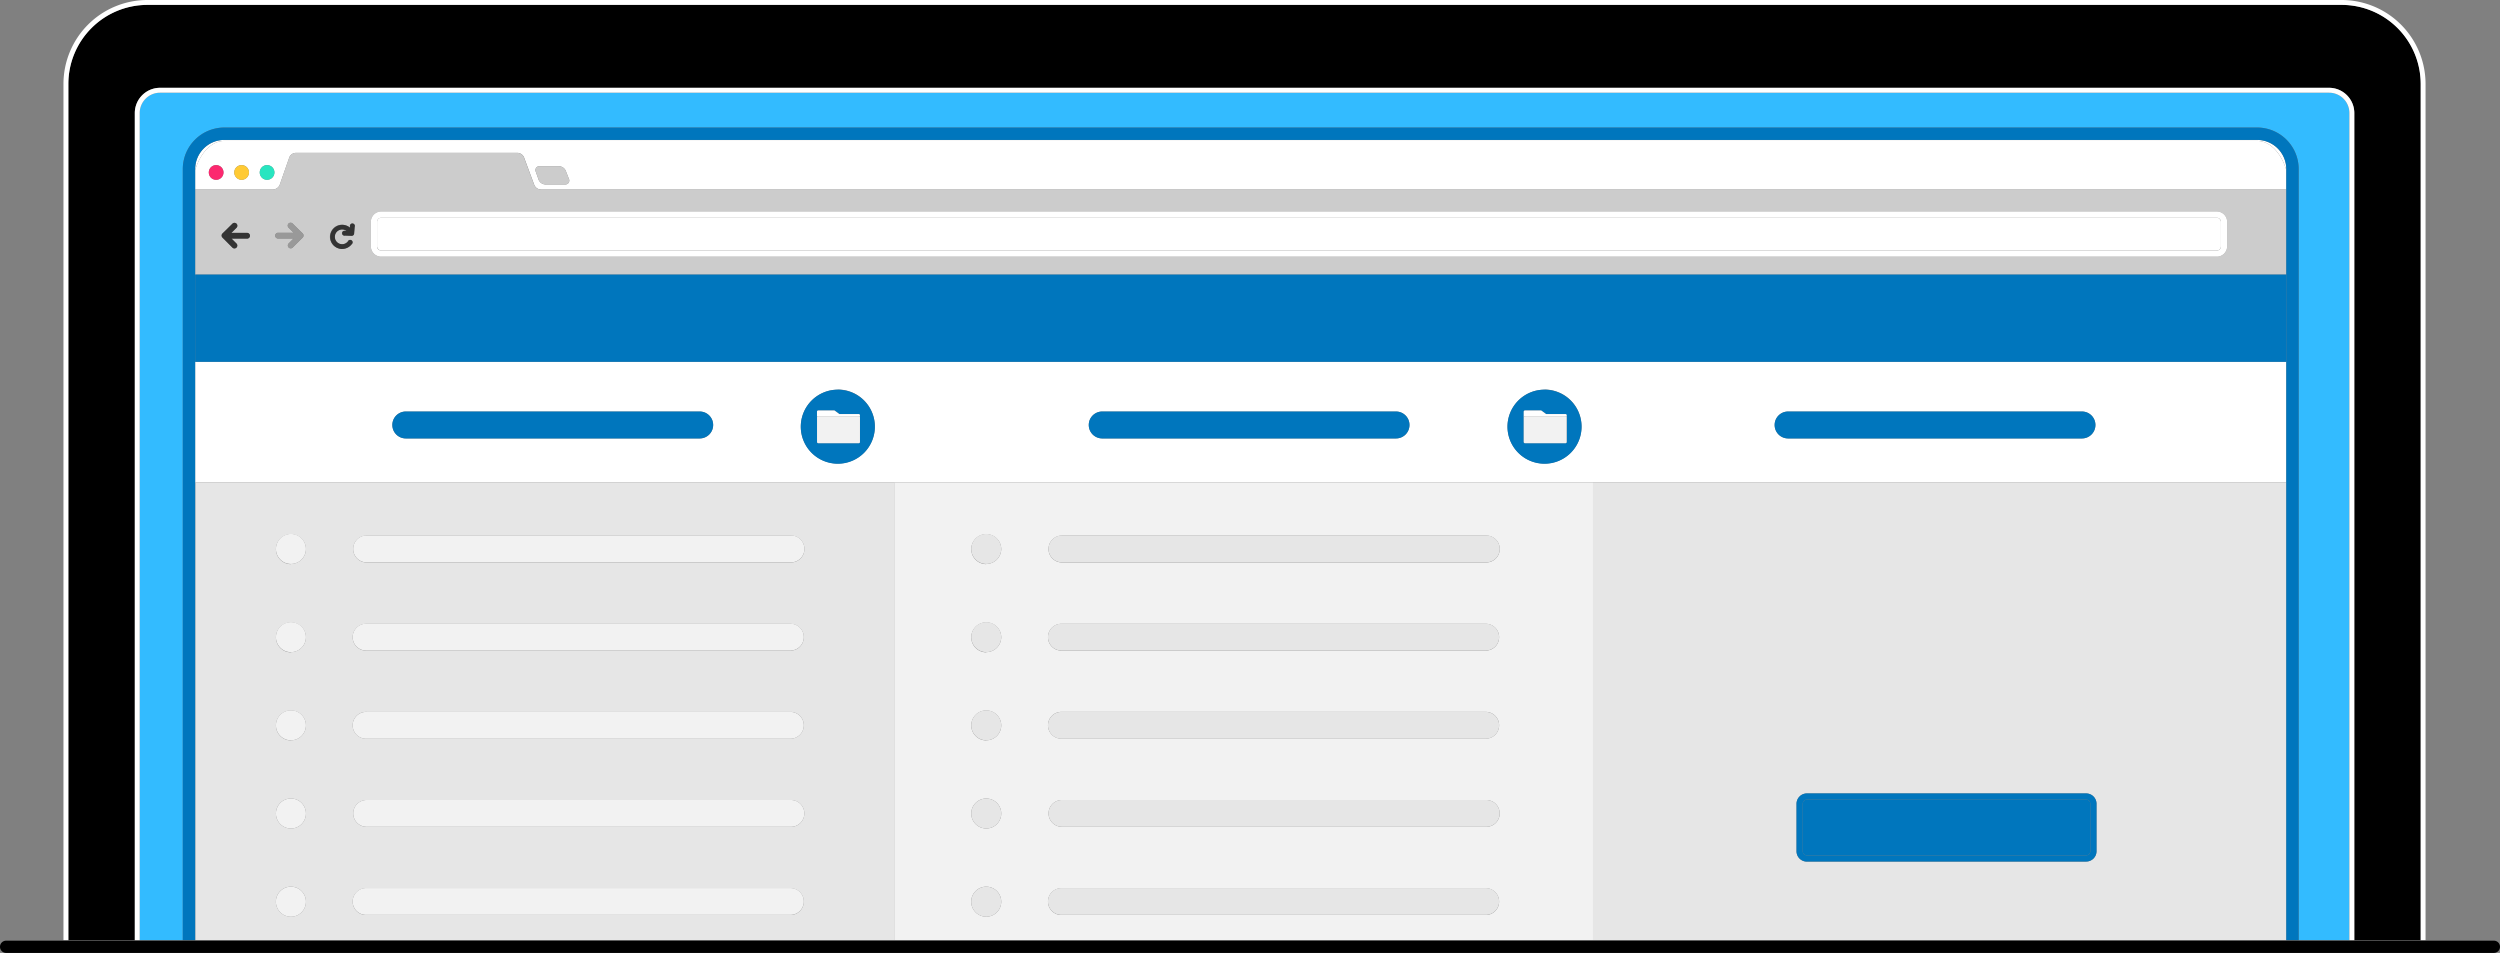 <svg xmlns="http://www.w3.org/2000/svg" viewBox="0 0 1021.87 389.5"><rect x="0" y="0" width="1021.87" height="389.5" fill="#808080" stroke="none"/><defs><style>.cls-1{fill:#3bf;}.cls-2{fill:#fff;}.cls-3{fill:#ccc;}.cls-4{fill:#0076bd;}.cls-5{fill:#fc286f;}.cls-6{fill:#ffca34;}.cls-7{fill:#28e5c0;}.cls-8{fill:#999;}.cls-9{fill:#333;}.cls-10{fill:#e6e6e6;}.cls-11{fill:#f2f2f2;}</style></defs><title>migrate</title><g id="Layer_2" data-name="Layer 2"><g id="Layer_1-2" data-name="Layer 1"><path class="cls-1" d="M952,37.89H65.42a8.33,8.33,0,0,0-8.32,8.32V384.27H74.72V69.12a17,17,0,0,1,17-17H922.59a17,17,0,0,1,17,17V384.27h20.7V46.21A8.33,8.33,0,0,0,952,37.89Z"/><path d="M957.15,2H60.23A32.32,32.32,0,0,0,27.94,34.29v350H55.1V46.21A10.33,10.33,0,0,1,65.42,35.89H952a10.33,10.33,0,0,1,10.32,10.32V384.27h27.16v-350A32.32,32.32,0,0,0,957.15,2Z"/><path class="cls-2" d="M957.15,0H60.23A34.33,34.33,0,0,0,25.94,34.29v350h2v-350A32.32,32.32,0,0,1,60.23,2H957.15a32.32,32.32,0,0,1,32.29,32.29v350h2v-350A34.33,34.33,0,0,0,957.15,0Z"/><path class="cls-2" d="M952,35.89H65.42A10.33,10.33,0,0,0,55.1,46.21V384.27h2V46.21a8.33,8.33,0,0,1,8.32-8.32H952a8.33,8.33,0,0,1,8.32,8.32V384.27h2V46.21A10.33,10.33,0,0,0,952,35.89Z"/><path class="cls-2" d="M365.5,197.21h569V147.88H79.78V384.27h.1V197.21Zm365.38-29H851a5.48,5.48,0,1,1,0,11H730.88a5.48,5.48,0,0,1,0-11Zm-99.57-9a15.14,15.14,0,1,1-15.13,15.14A15.14,15.14,0,0,1,631.31,159.28Zm-180.78,9H570.62a5.48,5.48,0,1,1,0,11H450.53a5.48,5.48,0,1,1,0-11Zm-108.08-9a15.14,15.14,0,1,1-15.13,15.14A15.14,15.14,0,0,1,342.45,159.28Zm-176.58,9H286a5.48,5.48,0,1,1,0,11H165.87a5.48,5.48,0,0,1,0-11Z"/><path class="cls-2" d="M114.31,75.62l4-11.44a3,3,0,0,1,2.71-1.7h90.41a3,3,0,0,1,2.77,1.83l4.21,11.31a3,3,0,0,0,2.77,1.84H934.52V69.53c-2.11-7-6.66-11.92-11.93-11.92H91.71c-5.27,0-9.82,4.89-11.93,11.92v7.93H111.6A3.14,3.14,0,0,0,114.31,75.62Zm106.16-7.68h7.91a3.16,3.16,0,0,1,2.8,1.7l1.35,3.43a1.6,1.6,0,0,1-1.41,2.33h-8.06a3.15,3.15,0,0,1-2.87-1.84L219,70.19A1.58,1.58,0,0,1,220.47,67.94ZM88.35,73.48a3,3,0,1,1,3-3A3,3,0,0,1,88.35,73.48Zm10.41,0a3,3,0,1,1,3-3A3,3,0,0,1,98.76,73.48Zm10.41,0a3,3,0,1,1,3-3A3,3,0,0,1,109.17,73.48Z"/><path class="cls-2" d="M91.71,57.61H922.59c5.27,0,9.82,4.89,11.93,11.92v-.41a11.94,11.94,0,0,0-11.93-11.93H91.71A11.94,11.94,0,0,0,79.78,69.12v.41C81.89,62.5,86.44,57.61,91.71,57.61Z"/><path class="cls-3" d="M934.52,77.46H221.13a3,3,0,0,1-2.77-1.84l-4.21-11.31a3,3,0,0,0-2.77-1.83H121a3,3,0,0,0-2.71,1.7l-4,11.44a3.14,3.14,0,0,1-2.71,1.84H79.78v34.77H934.52ZM151.59,90.69a4.24,4.24,0,0,1,4.24-4.24H906.1a4.24,4.24,0,0,1,4.24,4.24v10a4.24,4.24,0,0,1-4.24,4.24H155.83a4.24,4.24,0,0,1-4.24-4.24Zm-11.74,1.18A4.92,4.92,0,0,1,143,93.05l0-.52a1,1,0,1,1,1.91.16l-.23,2.81a1,1,0,0,1-1,.88h0l-2.68-.1a1,1,0,1,1,.07-1.92l.49,0a3,3,0,0,0-4.81,2.43,3,3,0,0,0,5.4,1.87,1,1,0,1,1,1.51,1.19,4.94,4.94,0,1,1-3.89-8Zm-26.18,3.28h6.38L118,93.1a1.18,1.18,0,1,1,1.66-1.67l4.07,4a1.17,1.17,0,0,1,.34.83,1.21,1.21,0,0,1-.34.84l-4.07,4.06a1.18,1.18,0,0,1-.83.35,1.2,1.2,0,0,1-.84-.35,1.17,1.17,0,0,1,0-1.66l2-2h-6.34a1.18,1.18,0,0,1,0-2.36Zm-22.75.32,4.07-4a1.18,1.18,0,1,1,1.66,1.67l-2.06,2.05H101a1.18,1.18,0,0,1,0,2.36H94.63l2,2a1.17,1.17,0,0,1,0,1.66,1.2,1.2,0,0,1-.84.35,1.18,1.18,0,0,1-.83-.35l-4.07-4.06a1.21,1.21,0,0,1-.34-.84A1.17,1.17,0,0,1,90.92,95.47Z"/><rect class="cls-2" x="154.12" y="88.98" width="753.69" height="13.42" rx="1.71"/><path class="cls-2" d="M155.83,104.92H906.1a4.24,4.24,0,0,0,4.24-4.24v-10a4.24,4.24,0,0,0-4.24-4.24H155.83a4.24,4.24,0,0,0-4.24,4.24v10A4.24,4.24,0,0,0,155.83,104.92Zm-1.71-14.23A1.72,1.72,0,0,1,155.83,89H906.1a1.72,1.72,0,0,1,1.71,1.71v10a1.71,1.71,0,0,1-1.71,1.71H155.83a1.71,1.71,0,0,1-1.71-1.71Z"/><rect class="cls-4" x="79.78" y="112.23" width="854.75" height="35.66"/><path class="cls-3" d="M220.19,73.56a3.15,3.15,0,0,0,2.87,1.84h8.06a1.6,1.6,0,0,0,1.41-2.33l-1.35-3.43a3.16,3.16,0,0,0-2.8-1.7h-7.91A1.58,1.58,0,0,0,219,70.19Z"/><path class="cls-5" d="M88.35,67.5a3,3,0,1,0,3,3A3,3,0,0,0,88.35,67.5Z"/><path class="cls-6" d="M98.76,67.5a3,3,0,1,0,3,3A3,3,0,0,0,98.76,67.5Z"/><path class="cls-7" d="M109.17,67.5a3,3,0,1,0,3,3A3,3,0,0,0,109.17,67.5Z"/><path class="cls-8" d="M113.67,97.51H120l-2,2a1.17,1.17,0,0,0,0,1.66,1.2,1.2,0,0,0,.84.35,1.18,1.18,0,0,0,.83-.35l4.07-4.06a1.21,1.21,0,0,0,.34-.84,1.17,1.17,0,0,0-.34-.83l-4.07-4A1.18,1.18,0,1,0,118,93.1l2.06,2.05h-6.38a1.18,1.18,0,0,0,0,2.36Z"/><path class="cls-9" d="M95,101.2a1.18,1.18,0,0,0,.83.35,1.2,1.2,0,0,0,.84-.35,1.17,1.17,0,0,0,0-1.66l-2-2H101a1.18,1.18,0,0,0,0-2.36H94.59l2.06-2.05A1.18,1.18,0,1,0,95,91.43l-4.07,4a1.17,1.17,0,0,0-.34.83,1.21,1.21,0,0,0,.34.84Z"/><path class="cls-9" d="M139.85,101.76a4.91,4.91,0,0,0,3.89-1.89,1,1,0,1,0-1.51-1.19,3,3,0,1,1-.59-4.3l-.49,0a1,1,0,1,0-.07,1.92l2.68.1h0a1,1,0,0,0,1-.88l.23-2.81a1,1,0,1,0-1.91-.16l0,.52a4.94,4.94,0,1,0-3.18,8.71Z"/><path class="cls-10" d="M79.88,197.21V384.27H365.5V197.21Zm70,21.7H323.31a5.48,5.48,0,0,1,0,11H149.86a5.48,5.48,0,1,1,0-11ZM118.92,374.7a6.14,6.14,0,1,1,6.13-6.13A6.14,6.14,0,0,1,118.92,374.7Zm0-36.05a6.13,6.13,0,1,1,6.13-6.13A6.13,6.13,0,0,1,118.92,338.65Zm0-36a6.13,6.13,0,1,1,6.13-6.13A6.13,6.13,0,0,1,118.92,302.6Zm0-36a6.13,6.13,0,1,1,6.13-6.13A6.14,6.14,0,0,1,118.92,266.56Zm0-36.05a6.13,6.13,0,1,1,6.13-6.13A6.13,6.13,0,0,1,118.92,230.51ZM323.31,374H149.86a5.48,5.48,0,1,1,0-10.95H323.31a5.48,5.48,0,0,1,0,10.95Zm5.47-41.51a5.47,5.47,0,0,1-5.47,5.48H149.86a5.48,5.48,0,0,1-5.48-5.48h0a5.47,5.47,0,0,1,5.48-5.47H323.31a5.47,5.47,0,0,1,5.47,5.47Zm-5.47-30.55H149.86a5.48,5.48,0,1,1,0-10.95H323.31a5.48,5.48,0,0,1,0,10.95Zm0-36H149.86a5.48,5.48,0,1,1,0-10.95H323.31a5.48,5.48,0,0,1,0,10.95Z"/><path class="cls-11" d="M365.5,197.21V384.27H651.13V197.21Zm68.57,21.7H607.52a5.48,5.48,0,0,1,0,11H434.07a5.48,5.48,0,1,1,0-11ZM403.13,374.7a6.14,6.14,0,1,1,6.13-6.13A6.14,6.14,0,0,1,403.13,374.7Zm0-36.05a6.13,6.13,0,1,1,6.13-6.13A6.13,6.13,0,0,1,403.13,338.65Zm0-36a6.13,6.13,0,1,1,6.13-6.13A6.13,6.13,0,0,1,403.13,302.6Zm0-36a6.13,6.13,0,1,1,6.13-6.13A6.14,6.14,0,0,1,403.13,266.56Zm0-36.05a6.13,6.13,0,1,1,6.13-6.13A6.13,6.13,0,0,1,403.13,230.51ZM607.52,374H434.07a5.48,5.48,0,1,1,0-10.95H607.52a5.48,5.48,0,0,1,0,10.95ZM613,332.48a5.47,5.47,0,0,1-5.47,5.48H434.07a5.48,5.48,0,0,1-5.48-5.48h0a5.47,5.47,0,0,1,5.48-5.47H607.52a5.47,5.47,0,0,1,5.47,5.47Zm-5.47-30.55H434.07a5.48,5.48,0,1,1,0-10.95H607.52a5.48,5.48,0,0,1,0,10.95Zm0-36H434.07a5.48,5.48,0,1,1,0-10.95H607.52a5.48,5.48,0,0,1,0,10.95Z"/><path class="cls-10" d="M651.13,197.21V384.27H934.52V197.21Zm201.58,155H738.56a4.24,4.24,0,0,1-4.24-4.24V328.56a4.25,4.25,0,0,1,4.24-4.25H852.71a4.25,4.25,0,0,1,4.24,4.25v19.36A4.24,4.24,0,0,1,852.71,352.16Z"/><path class="cls-4" d="M922.59,52.13H91.71a17,17,0,0,0-17,17V384.27h5.06V69.12A11.94,11.94,0,0,1,91.71,57.19H922.59a11.94,11.94,0,0,1,11.93,11.93V384.27h5.06V69.12A17,17,0,0,0,922.59,52.13Z"/><path class="cls-11" d="M149.86,229.86H323.31a5.48,5.48,0,0,0,0-11H149.86a5.48,5.48,0,1,0,0,11Z"/><path class="cls-11" d="M323.31,254.94H149.86a5.48,5.48,0,1,0,0,10.95H323.31a5.48,5.48,0,0,0,0-10.95Z"/><path class="cls-11" d="M323.31,291H149.86a5.48,5.48,0,1,0,0,10.95H323.31a5.48,5.48,0,0,0,0-10.95Z"/><path class="cls-11" d="M323.31,327H149.86a5.47,5.47,0,0,0-5.48,5.47h0a5.48,5.48,0,0,0,5.48,5.48H323.31a5.47,5.47,0,0,0,5.47-5.48h0A5.47,5.47,0,0,0,323.31,327Z"/><path class="cls-11" d="M323.31,363H149.86a5.48,5.48,0,1,0,0,10.95H323.31a5.48,5.48,0,0,0,0-10.95Z"/><path class="cls-4" d="M738.56,326.84H852.71a1.71,1.71,0,0,1,1.71,1.71v19.36a1.71,1.71,0,0,1-1.71,1.71H738.56a1.71,1.71,0,0,1-1.71-1.71V328.56A1.72,1.72,0,0,1,738.56,326.84Z"/><path class="cls-4" d="M852.71,324.31H738.56a4.25,4.25,0,0,0-4.24,4.25v19.36a4.24,4.24,0,0,0,4.24,4.24H852.71a4.24,4.24,0,0,0,4.24-4.24V328.56A4.25,4.25,0,0,0,852.71,324.31Zm1.71,23.61a1.71,1.71,0,0,1-1.71,1.72H738.56a1.72,1.72,0,0,1-1.71-1.72V328.56a1.72,1.72,0,0,1,1.71-1.72H852.71a1.71,1.71,0,0,1,1.71,1.72Z"/><path class="cls-4" d="M342.45,189.56a15.14,15.14,0,1,0-15.13-15.14A15.14,15.14,0,0,0,342.45,189.56ZM334,170.61v-2.33a.49.49,0,0,1,.49-.49H341a.52.52,0,0,1,.29.09l1.74,1.29a.52.52,0,0,0,.29.09H351a.48.48,0,0,1,.49.49v10.92a.48.48,0,0,1-.49.49H334.45a.49.49,0,0,1-.49-.49Z"/><path class="cls-2" d="M334.45,170.12H351a.48.48,0,0,1,.49.49v-.86a.48.48,0,0,0-.49-.49h-7.74a.52.52,0,0,1-.29-.09l-1.74-1.29a.52.52,0,0,0-.29-.09h-6.51a.49.49,0,0,0-.49.49v2.33A.49.49,0,0,1,334.45,170.12Z"/><rect class="cls-11" x="333.96" y="170.12" width="17.55" height="11.04" rx="0.49"/><path class="cls-4" d="M631.31,189.56a15.14,15.14,0,1,0-15.13-15.14A15.14,15.14,0,0,0,631.31,189.56Zm-8.49-18.95v-2.33a.49.49,0,0,1,.49-.49h6.51a.52.52,0,0,1,.29.09l1.74,1.29a.52.52,0,0,0,.29.09h7.74a.49.49,0,0,1,.5.49v10.92a.49.49,0,0,1-.5.49H623.31a.49.49,0,0,1-.49-.49Z"/><path class="cls-2" d="M623.31,170.12h16.57a.49.49,0,0,1,.5.49v-.86a.49.49,0,0,0-.5-.49h-7.74a.52.52,0,0,1-.29-.09l-1.74-1.29a.52.52,0,0,0-.29-.09h-6.51a.49.49,0,0,0-.49.49v2.33A.49.49,0,0,1,623.31,170.12Z"/><rect class="cls-11" x="622.82" y="170.12" width="17.56" height="11.04" rx="0.49"/><path class="cls-11" d="M118.92,218.25a6.13,6.13,0,1,0,6.13,6.13A6.14,6.14,0,0,0,118.92,218.25Z"/><path class="cls-11" d="M118.92,254.3a6.13,6.13,0,1,0,6.13,6.13A6.13,6.13,0,0,0,118.92,254.3Z"/><path class="cls-11" d="M118.92,290.34a6.13,6.13,0,1,0,6.13,6.13A6.14,6.14,0,0,0,118.92,290.34Z"/><path class="cls-11" d="M118.92,326.39a6.13,6.13,0,1,0,6.13,6.13A6.13,6.13,0,0,0,118.92,326.39Z"/><path class="cls-11" d="M118.92,362.43a6.14,6.14,0,1,0,6.13,6.14A6.14,6.14,0,0,0,118.92,362.43Z"/><path class="cls-10" d="M434.07,229.86H607.52a5.48,5.48,0,0,0,0-11H434.07a5.48,5.48,0,1,0,0,11Z"/><path class="cls-4" d="M165.87,179.21H286a5.48,5.48,0,1,0,0-11H165.87a5.48,5.48,0,0,0,0,11Z"/><path class="cls-4" d="M450.53,179.21H570.62a5.48,5.48,0,1,0,0-11H450.53a5.48,5.48,0,1,0,0,11Z"/><path class="cls-4" d="M730.88,179.21H851a5.48,5.48,0,1,0,0-11H730.88a5.48,5.48,0,0,0,0,11Z"/><path class="cls-10" d="M607.52,254.94H434.07a5.48,5.48,0,1,0,0,10.95H607.52a5.48,5.48,0,0,0,0-10.95Z"/><path class="cls-10" d="M607.52,291H434.07a5.48,5.48,0,1,0,0,10.95H607.52a5.48,5.48,0,0,0,0-10.95Z"/><path class="cls-10" d="M607.52,327H434.07a5.47,5.47,0,0,0-5.48,5.47h0a5.48,5.48,0,0,0,5.48,5.48H607.52a5.47,5.47,0,0,0,5.47-5.48h0A5.47,5.47,0,0,0,607.52,327Z"/><path class="cls-10" d="M607.52,363H434.07a5.48,5.48,0,1,0,0,10.95H607.52a5.48,5.48,0,0,0,0-10.95Z"/><path class="cls-10" d="M403.13,218.25a6.13,6.13,0,1,0,6.13,6.13A6.14,6.14,0,0,0,403.13,218.25Z"/><path class="cls-10" d="M403.13,254.3a6.13,6.13,0,1,0,6.13,6.13A6.13,6.13,0,0,0,403.13,254.3Z"/><path class="cls-10" d="M403.13,290.34a6.13,6.13,0,1,0,6.13,6.13A6.14,6.14,0,0,0,403.13,290.34Z"/><path class="cls-10" d="M403.13,326.39a6.13,6.13,0,1,0,6.13,6.13A6.13,6.13,0,0,0,403.13,326.39Z"/><path class="cls-10" d="M403.13,362.43a6.14,6.14,0,1,0,6.13,6.14A6.14,6.14,0,0,0,403.13,362.43Z"/><path d="M1019.37,384.5H2.5a2.5,2.5,0,0,0,0,5H1019.37a2.5,2.5,0,0,0,0-5Z"/></g></g></svg>